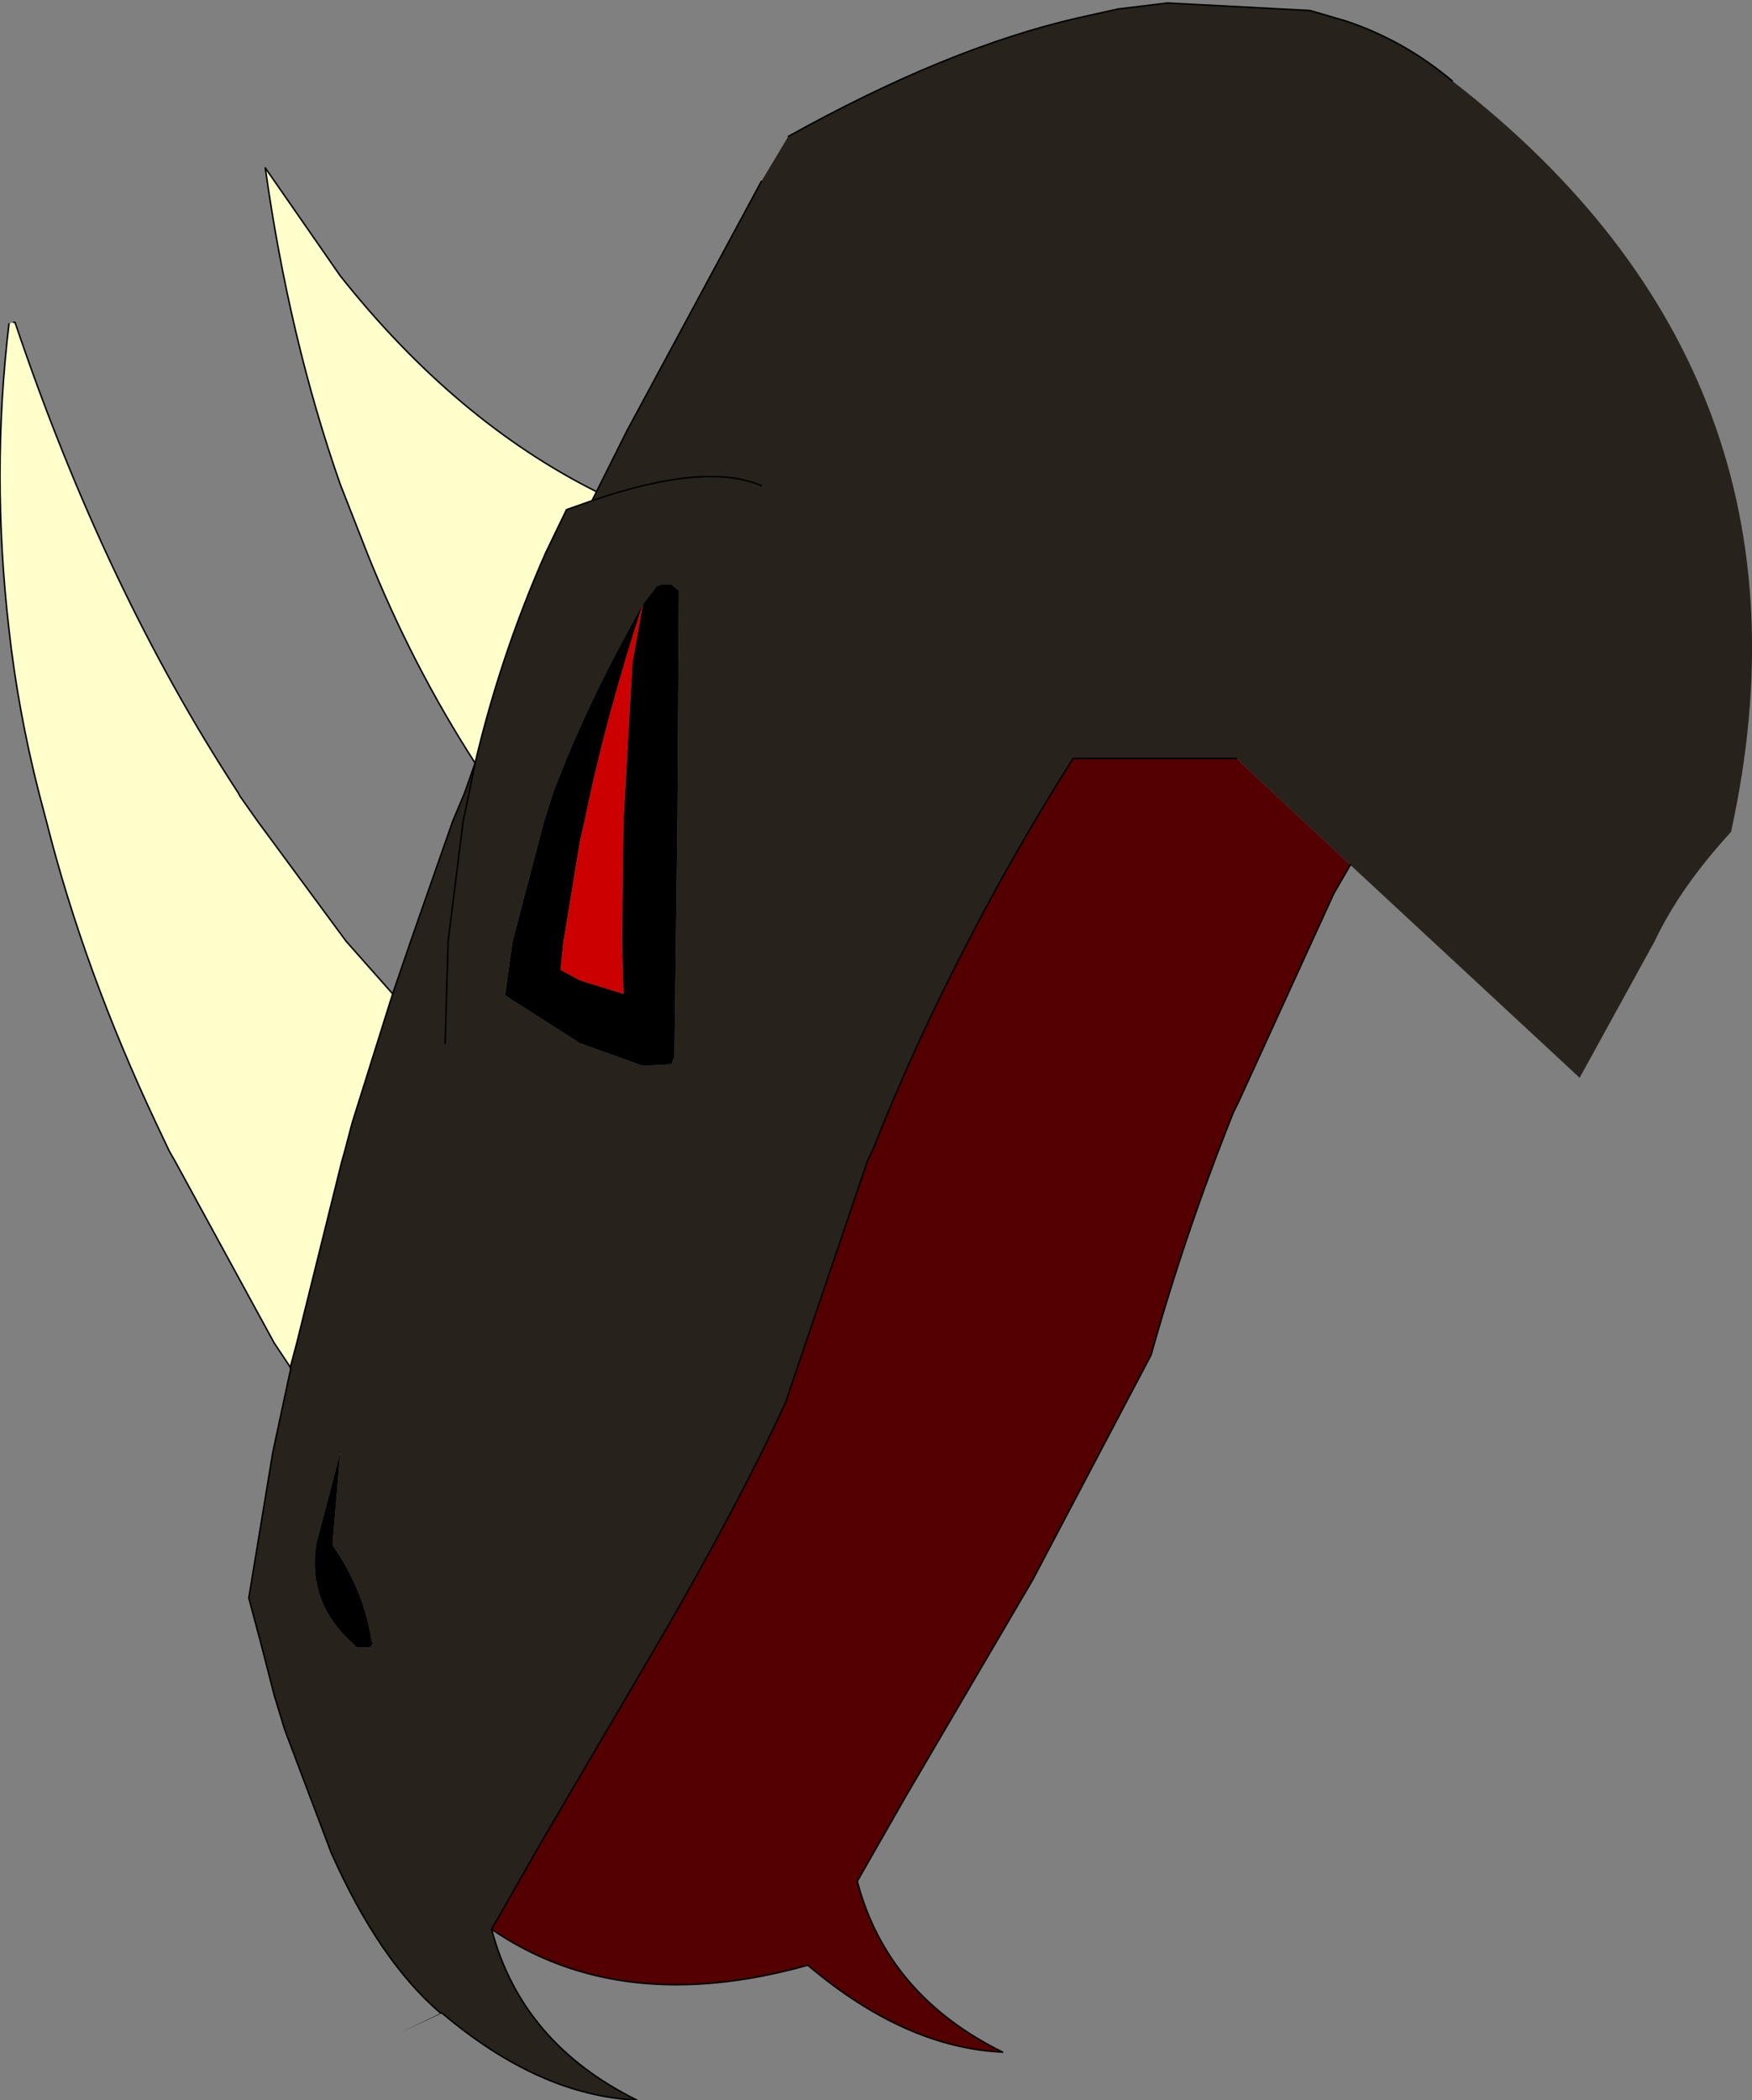 <?xml version="1.0" encoding="UTF-8" standalone="no"?>
<svg xmlns:xlink="http://www.w3.org/1999/xlink" height="70.05px" width="58.45px" xmlns="http://www.w3.org/2000/svg">
  <rect width="100%" height="100%" fill="#808080" stroke="none"/>
  <g transform="matrix(1.0, 0.0, 0.0, 1.0, 29.2, 35.0)">
    <path d="M-28.75 -24.25 L-28.7 -24.25 Q-25.7 -15.35 -21.25 -8.55 L-21.2 -8.45 -20.6 -7.6 -17.65 -3.6 -16.1 -1.85 -17.45 2.45 -17.7 3.4 -17.8 3.75 -19.3 9.8 -19.5 10.55 -19.5 10.65 -19.55 10.55 -20.05 9.8 -23.35 3.75 -23.55 3.4 -24.0 2.45 Q-26.4 -2.65 -27.65 -7.6 L-27.9 -8.55 Q-28.6 -11.3 -28.9 -14.0 -29.5 -19.2 -28.9 -24.2 L-28.75 -24.25 M-13.35 -9.55 Q-15.45 -12.8 -16.95 -16.55 L-17.85 -18.85 Q-19.55 -23.7 -20.35 -29.4 L-17.85 -25.8 Q-14.0 -20.95 -9.3 -18.6 L-9.45 -18.3 -10.3 -18.0 -11.0 -16.55 Q-12.5 -13.15 -13.35 -9.55" fill="#ffffcc" fill-rule="evenodd" stroke="none"/>
    <path d="M-16.1 -1.85 L-15.5 -3.6 -14.1 -7.6 -13.7 -8.55 -13.35 -9.55 Q-12.5 -13.15 -11.0 -16.55 L-10.3 -18.0 -9.45 -18.3 -9.3 -18.6 -8.3 -20.6 -3.8 -28.95 -3.65 -29.2 -2.9 -30.45 Q2.4 -33.4 6.75 -34.4 L8.1 -34.7 9.75 -34.9 14.5 -34.65 15.7 -34.3 Q17.65 -33.65 19.25 -32.3 31.9 -22.5 28.55 -7.25 26.85 -5.4 26.0 -3.6 L23.5 0.95 15.85 -6.15 12.05 -9.7 6.6 -9.7 Q4.7 -6.7 3.1 -3.6 1.3 -0.15 -0.1 3.4 L-0.25 3.7 -3.0 11.8 Q-4.45 14.95 -6.95 19.3 L-11.2 26.55 -12.8 29.35 Q-11.8 33.15 -7.95 35.05 -11.2 34.9 -14.45 32.15 L-15.85 32.8 -14.5 32.15 Q-16.55 30.4 -18.15 26.8 L-19.7 22.7 -20.05 21.55 -20.5 19.8 -20.9 18.3 -20.1 13.45 -19.5 10.65 -19.5 10.55 -19.3 9.8 -17.8 3.75 -17.7 3.4 -17.45 2.45 -16.1 -1.85 M-3.8 -18.8 Q-5.65 -19.6 -9.45 -18.3 -5.65 -19.6 -3.8 -18.8 M-10.75 -8.55 L-11.05 -7.6 -12.1 -3.6 -12.35 -1.8 -9.85 -0.2 -7.75 0.55 -6.8 0.5 -6.7 0.25 -6.65 -3.6 -6.6 -7.6 -6.55 -15.3 -6.8 -15.5 -7.15 -15.5 -7.3 -15.45 -7.4 -15.3 -7.75 -14.85 Q-9.6 -11.6 -10.75 -8.55 M-14.35 -0.2 L-14.25 -3.6 -13.75 -7.6 -13.55 -8.55 -13.35 -9.55 -13.55 -8.55 -13.75 -7.6 -14.25 -3.6 -14.35 -0.2 M-17.85 13.45 L-17.85 13.4 -17.85 13.45 -18.65 16.5 Q-18.95 18.45 -17.45 19.8 L-17.3 19.95 -16.85 19.95 -16.75 19.8 -16.8 19.75 Q-17.05 18.05 -18.1 16.55 L-18.1 16.45 -17.85 13.45" fill="#27221b" fill-rule="evenodd" stroke="none"/>
    <path d="M-10.75 -8.55 Q-9.6 -11.6 -7.75 -14.85 L-7.4 -15.3 -7.3 -15.45 -7.15 -15.5 -6.8 -15.5 -6.55 -15.3 -6.6 -7.6 -6.65 -3.6 -6.7 0.25 -6.8 0.5 -7.75 0.55 -9.85 -0.2 -12.35 -1.8 -12.1 -3.6 -11.05 -7.6 -10.75 -8.55 M-10.4 -3.6 L-10.5 -2.65 -9.85 -2.3 -8.4 -1.85 -8.45 -3.6 -8.4 -7.6 -8.1 -12.9 -7.75 -14.85 Q-9.0 -11.05 -9.7 -7.6 L-9.85 -6.95 -10.4 -3.6 M-17.85 13.45 L-18.1 16.45 -18.1 16.55 Q-17.05 18.05 -16.8 19.75 L-16.75 19.8 -16.85 19.95 -17.3 19.95 -17.45 19.8 Q-18.95 18.45 -18.65 16.5 L-17.85 13.45 -17.85 13.4 -17.85 13.45" fill="#000000" fill-rule="evenodd" stroke="none"/>
    <path d="M-10.4 -3.6 L-9.85 -6.95 -9.7 -7.6 Q-9.0 -11.05 -7.75 -14.85 L-8.1 -12.9 -8.4 -7.6 -8.45 -3.6 -8.4 -1.85 -9.85 -2.3 -10.5 -2.65 -10.4 -3.6" fill="#cc0000" fill-rule="evenodd" stroke="none"/>
    <path d="M15.85 -6.15 L15.3 -5.2 12.1 1.8 11.95 2.1 Q10.35 6.1 9.2 10.2 L5.25 17.7 1.0 24.95 -0.6 27.75 Q0.4 31.55 4.25 33.45 1.0 33.3 -2.25 30.55 -8.5 32.3 -12.8 29.35 L-11.2 26.55 -6.95 19.3 Q-4.45 14.95 -3.0 11.8 L-0.25 3.7 -0.1 3.4 Q1.3 -0.15 3.1 -3.6 4.7 -6.7 6.6 -9.7 L12.05 -9.7 15.85 -6.15" fill="#550000" fill-rule="evenodd" stroke="none"/>
    <path d="M-28.75 -24.25 L-28.7 -24.25 Q-25.7 -15.35 -21.25 -8.55 L-21.2 -8.45 -20.6 -7.6 -17.65 -3.6 -16.1 -1.85 -15.5 -3.6 -14.1 -7.6 -13.7 -8.55 -13.35 -9.55 Q-15.45 -12.8 -16.95 -16.55 L-17.85 -18.85 Q-19.55 -23.7 -20.35 -29.4 L-17.85 -25.8 Q-14.0 -20.95 -9.3 -18.6 L-8.3 -20.6 -3.8 -28.95 M-2.9 -30.45 Q2.4 -33.4 6.75 -34.4 L8.1 -34.7 9.75 -34.9 14.5 -34.65 15.7 -34.3 Q17.65 -33.65 19.25 -32.3 M15.85 -6.15 L15.3 -5.2 12.1 1.8 11.95 2.1 Q10.35 6.1 9.2 10.2 L5.25 17.7 1.0 24.95 -0.6 27.75 Q0.4 31.55 4.25 33.45 1.0 33.3 -2.25 30.55 -8.5 32.3 -12.8 29.35 -11.8 33.15 -7.95 35.05 -11.2 34.9 -14.45 32.15 M-14.5 32.15 Q-16.55 30.4 -18.15 26.8 L-19.7 22.7 -20.05 21.55 -20.5 19.8 -20.9 18.3 -20.1 13.45 -19.5 10.65 -19.55 10.55 -20.05 9.8 -23.35 3.75 -23.55 3.4 -24.0 2.45 Q-26.4 -2.65 -27.65 -7.6 L-27.9 -8.55 Q-28.6 -11.3 -28.9 -14.0 -29.5 -19.2 -28.9 -24.2 M-9.45 -18.3 L-10.3 -18.0 -11.0 -16.55 Q-12.5 -13.15 -13.35 -9.55 L-13.55 -8.55 -13.75 -7.6 -14.25 -3.6 -14.35 -0.2 M-9.3 -18.6 L-9.45 -18.3 Q-5.65 -19.6 -3.8 -18.8 M-16.1 -1.85 L-17.45 2.45 -17.7 3.4 -17.8 3.75 -19.3 9.8 -19.5 10.55 -19.5 10.65 M-12.8 29.35 L-11.2 26.55 -6.95 19.3 Q-4.45 14.95 -3.0 11.8 L-0.25 3.7 -0.1 3.4 Q1.3 -0.15 3.1 -3.6 4.7 -6.7 6.6 -9.7 L12.05 -9.7" fill="none" stroke="#000000" stroke-linecap="round" stroke-linejoin="round" stroke-width="0.05"/>
  </g>
</svg>
